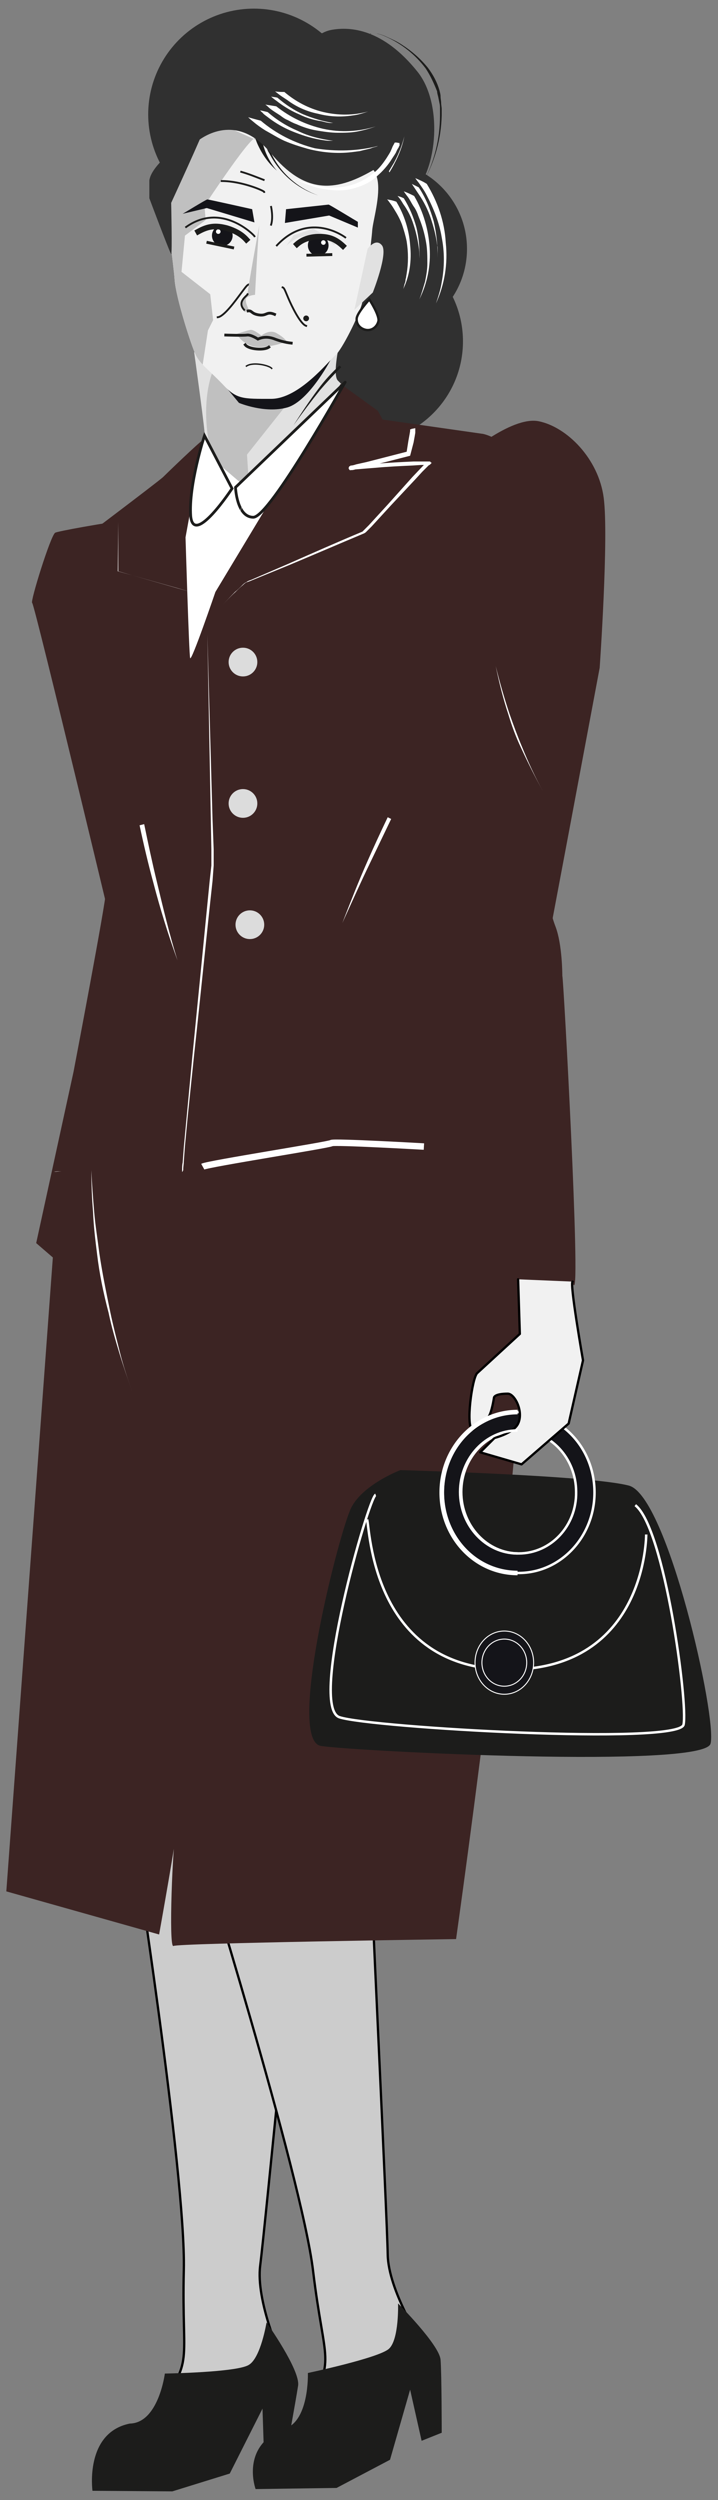 <?xml version="1.0" encoding="utf-8"?>
<!-- Generator: Adobe Illustrator 25.4.1, SVG Export Plug-In . SVG Version: 6.00 Build 0)  -->
<!DOCTYPE svg PUBLIC "-//W3C//DTD SVG 1.1//EN" "http://www.w3.org/Graphics/SVG/1.1/DTD/svg11.dtd">
<svg version="1.1" id="Warstwa_3" xmlns:x="http://ns.adobe.com/Extensibility/1.0/" xmlns:i="http://ns.adobe.com/AdobeIllustrator/10.0/" xmlns:graph="http://ns.adobe.com/Graphs/1.0/"
	 xmlns="http://www.w3.org/2000/svg" xmlns:xlink="http://www.w3.org/1999/xlink" x="0px" y="0px" viewBox="0 0 125 435"
	 style="enable-background:new 0 0 125 435;" xml:space="preserve">
<rect x="0" y="0" width="125" height="435" fill="#808080" stroke="none"/>
<style type="text/css">
	.st0{fill:#303030;}
	.st1{fill:#CCCCCC;stroke:#000000;stroke-width:0.398;stroke-miterlimit:10;}
	.st2{fill:#1C1C1B;}
	.st3{fill:none;stroke:#FFFFFF;stroke-width:1.609;stroke-linecap:square;stroke-miterlimit:10;}
	.st4{fill:#FFFFFF;}
	.st5{fill:#E1E1E1;}
	.st6{fill:#C0C0C0;}
	.st7{fill:#141419;}
	.st8{fill:#F1F1F1;}
	.st9{clip-path:url(#SVGID_00000183964047551539441930000012783587664575485857_);}
	.st10{fill:none;stroke:#1C1C1B;stroke-width:0.323;stroke-linecap:square;stroke-miterlimit:10;}
	.st11{fill:none;}
	.st12{fill:#3C2423;}
	.st13{fill:#FFFFFF;stroke:#FFFFFF;stroke-width:1.127;stroke-miterlimit:10;}
	.st14{fill:#FFFFFF;stroke:#1C1C1B;stroke-width:0.482;stroke-miterlimit:10;}
	.st15{fill:none;stroke:#FFFFFF;stroke-width:1.127;stroke-miterlimit:10;}
	.st16{fill:#DCDCDC;}
	.st17{fill:none;stroke:#1C1C1B;stroke-width:0.498;stroke-linecap:square;stroke-linejoin:round;}
	.st18{fill:none;stroke:#1C1C1B;stroke-width:0.976;stroke-linecap:square;stroke-linejoin:round;}
	.st19{fill:none;stroke:#1C1C1B;stroke-width:0.486;stroke-linecap:square;stroke-miterlimit:10;}
	.st20{fill:none;stroke:#1C1C1B;stroke-width:0.247;stroke-linecap:square;stroke-miterlimit:10;}
	.st21{fill:#FFFFFF;stroke:#1C1C1B;stroke-width:0.414;stroke-miterlimit:10;}
	.st22{fill:none;stroke:#FFFFFF;stroke-width:0.43;stroke-miterlimit:10;}
	.st23{fill:#141419;stroke:#FFFFFF;stroke-width:0.167;stroke-miterlimit:10;}
	.st24{fill:#141419;stroke:#FFFFFF;stroke-width:0.43;stroke-miterlimit:10;}
	.st25{fill:#F1F1F1;stroke:#000000;stroke-width:0.398;stroke-linecap:round;stroke-linejoin:round;}
	.st26{fill:none;stroke:#FFFFFF;stroke-width:0.797;stroke-miterlimit:10;}
</style>
<g>
	<circle class="st0" cx="44.2" cy="19.9" r="18.4"/>
	<path class="st1" d="M52.5,323.5c-0.2,0.6-6.4,64.5-7.2,70.7c-0.8,6.1,3.6,15.9,3.6,15.9l-3.2,5.1c0,0-21.2,7.4-18.5,3.9
		c6.7-8.6,4.4-7.4,4.8-24.1c0.4-16.7-9.1-77.4-9.1-77.4"/>
	<path class="st2" d="M22.6,421.7c-7.9,1.6-6.5,11.7-6.5,11.7l13.9,0.1l10-3.1l5.7-11.3l0.3,9.2l3.7-0.7c0,0,1.8-9.9,2.2-12.5
		c0.4-2.7-5.5-11-5.5-11s-1,6.2-3.1,7.4c-2.1,1.3-14.6,1.5-14.6,1.5S27.6,421.6,22.6,421.7z"/>
	<path class="st3" d="M36.9,27.1c0,0-0.8,3.3-6.3,4.7"/>
	<path class="st4" d="M30.3,28.7c0.4,0.6,1.7,0.6,2.7-0.2c1.1-0.8,1.6-1.9,1.1-2.5s-1.7-0.6-2.7,0.2c-0.3,0.2-0.6,0.5-0.8,0.8
		C30.2,27.6,30.1,28.3,30.3,28.7z"/>
	<circle class="st0" cx="62.9" cy="59.4" r="17.7"/>
	<ellipse class="st0" cx="66" cy="43.3" rx="15.3" ry="15.3"/>
	<path class="st5" d="M59,60.1c0,0.2-1.1,5.1-0.2,6.1c1,1,7.8,7.9,8,8c0,0-16.3,17.6-16.5,17.6c-0.1,0-16.7,21.1-20.4,14.2
		c-3.8-6.9-7.9-13.3-7.9-13.3s14.6-8,13.6-17.6c-0.3-3.1-1.8-13.8-1.8-13.8L59,59.8"/>
	<path class="st0" d="M53.9,8.1c0.8-1.6,2.2-2.6,3.8-2.9c3.3-0.6,9-0.2,15,7.3c4.7,5.9,3.3,18.3-1.4,21.7l-0.2,0.1
		c-2.5,1.7-5.9,1.1-7.6-1.4c-0.4-0.5-0.6-1.1-0.8-1.8c-0.2-0.6-0.4-1.2-0.8-1.6c-1.9-2.3-12-8.6-11.2-12.9
		C51.3,13.7,52.9,10.2,53.9,8.1z"/>
	<path class="st6" d="M51.1,68.9L43,79.1l0.6,9.3c0,0-1.1,1.8-4.9-4.7c-3.8-6.5-4.2-19.8,1.6-23.5c0.2-0.1-3.8,5-1.9,5.8
		C40.3,66.9,51.1,68.9,51.1,68.9z"/>
	<path class="st7" d="M57.9,61.9c0,0.2-4,7.9-7.9,9c-3.9,1.1-8.4-0.8-8.4-0.8L38.2,66c0,0,14.7-1.4,14.9-1.3
		C53.4,64.8,57.9,61.9,57.9,61.9z"/>
	<path class="st8" d="M39.3,21.2c0.3,0.1,14.3,8.2,19.3,7.8s6.5-0.6,7.1,2.2c0.6,2.8-0.8,7.3-0.9,8.9c-0.1,1.6-1.2,10.6-1.8,12.8
		c-0.6,2.2-3.5,8-4.6,8.9c-1.1,0.9-6.3,7.6-11.2,7.6c-4.9,0-6,0.1-8.4-2.5c-2.4-2.5-3.9-3.5-4.7-5.1c-0.8-1.6-3.5-10.1-3.7-13.1
		c-0.2-3-1.6-11.6-1-13.7c0.6-2.2,0.2-3.4,2.7-7.6s4-7.1,4.1-7.2C36.5,20.2,39.3,21.2,39.3,21.2z"/>
	<g>
		<g>
			<defs>
				<path id="SVGID_1_" d="M39.3,21.2c0.3,0.1,14.3,8.2,19.3,7.8s6.5-0.6,7.1,2.2c0.6,2.8-0.8,7.3-0.9,8.9
					c-0.1,1.6-1.2,10.6-1.8,12.8c-0.6,2.2-3.5,8-4.6,8.9c-1.1,0.9-6.3,7.6-11.2,7.6c-4.9,0-6,0.1-8.4-2.5c-2.4-2.5-3.9-3.5-4.7-5.1
					c-0.8-1.6-3.5-10.1-3.7-13.1c-0.2-3-1.6-11.6-1-13.7c0.6-2.2,0.2-3.4,2.7-7.6s4-7.1,4.1-7.2C36.5,20.2,39.3,21.2,39.3,21.2z"/>
			</defs>
			<clipPath id="SVGID_00000007389494952389978340000005408141306426502317_">
				<use xlink:href="#SVGID_1_"  style="overflow:visible;"/>
			</clipPath>
			<g style="clip-path:url(#SVGID_00000007389494952389978340000005408141306426502317_);">
				<path class="st6" d="M44.6,24.3c0.2-2.5-9,11.5-9,11.5l0.2,2.5L32.2,41l-0.6,6.3l5,3.9l0.5,4.5l-0.9,1.8L35.2,64L24.9,50.9
					l1.4-20.1l6.8-11.6l11.8,5.3"/>
			</g>
		</g>
	</g>
	<path class="st10" d="M32.4,39.5c6.2-4.4,11.8,1.4,11.9,1.6"/>
	<path class="st6" d="M41.2,58.1c0,0,1.8-0.6,2.4-0.7s1.9,1,1.9,1s1.4-1.2,2.7-0.4c1.4,0.8,1.7,1.4,1.7,1.4s-1.6,0.8-4.5,1
		C43.7,60.5,42.1,59.6,41.2,58.1z"/>
	<path class="st10" d="M49.2,50c0.3,0.1,0.4,0.5,1,1.9c0.6,1.4,2.1,4.5,3.1,4.8"/>
	<path class="st10" d="M47.2,36c0,0,0.4,1.8,0,3.1"/>
	<path class="st10" d="M46,33.4c0-0.2-3.9-1.9-7.4-1.9"/>
	<path class="st10" d="M45.9,31.3c-1.3-0.5-2.5-1-3.9-1.4"/>
	<path class="st2" d="M59.4,63.9l-0.3-0.3c-1.4,1.3-2.6,2.6-3.7,4.1c-1.5,2-2.9,4.1-4.3,6.3c1.5-2.1,3-4.1,4.6-6.1
		C56.9,66.5,58.1,65.2,59.4,63.9z"/>
	<path class="st0" d="M35.5,22.4c0.2,0.1-5.7,12.9-5.7,12.9s0.2,9,0,8.9S26,34.5,26,34.5s0-2.8,0-3.1C26.5,27.7,35.5,22.4,35.5,22.4
		z"/>
	<path class="st7" d="M62.3,38.6c-0.2-0.1-5.1-3.1-5.1-3c0,0-7.4,0.8-7.4,0.8l-0.2,2.4l7.7-1.3l5,2.1L62.3,38.6z"/>
	<path class="st10" d="M48.2,42.7c5.7-6.1,11.9-1.4,11.9-1.4"/>
	<line class="st11" x1="79" y1="65.1" x2="79" y2="65"/>
	<path class="st7" d="M31.8,37.2c0.2-0.1,4.1-2.5,4.3-2.5c0.2,0,7.8,1.7,7.8,1.7l0.4,2.3L36,36.2L31.8,37.2z"/>
	<path class="st2" d="M74.1,11.9c-1.8-2.4-4.2-4.3-6.9-5.5c-0.4-0.2-0.9-0.4-1.4-0.5c-0.2-0.1-0.5-0.1-0.7-0.1c-0.1,0-0.2,0-0.4,0
		c-0.1,0-0.2,0.1-0.3,0.2c0-0.1,0.1-0.2,0.3-0.2c0.1,0,0.2,0,0.4,0c0.2,0,0.5,0,0.8,0.1c0.5,0.1,1,0.3,1.4,0.5
		c0.9,0.4,1.8,0.8,2.7,1.4c1.7,1.1,3.2,2.4,4.5,4c0.9,1.2,1.6,2.5,2,3.9c0.1,0.4,0.2,0.7,0.2,1.1c0,0.4,0.1,0.7,0.1,1.1
		c0,0.4,0.1,0.7,0.1,1.1s0,0.7,0,1.1c-0.1,4.1-1.2,8-3.2,11.6c1.9-3.5,2.9-7.5,2.9-11.6c0-0.4,0-0.7,0-1.1s0-0.7-0.1-1.1l-0.2-1
		c-0.1-0.4-0.2-0.7-0.2-1C75.5,14.4,74.9,13.1,74.1,11.9z"/>
	<path class="st2" d="M46.4,25.2C46.4,25.2,46.4,25.2,46.4,25.2c0-0.2,0-0.1-0.1-0.2v0l0,0c0,0,0,0,0,0c0,0-0.1,0.1-0.1,0.2
		s0,0.2,0.1,0.3l0.2,0.4c0.1,0.3,0.2,0.5,0.4,0.8c1.8,3.5,4.8,6.1,8.5,7.3c-3.1-1.1-5.7-3.2-7.4-5.9c-0.3-0.5-0.6-1-0.8-1.5
		c-0.1-0.3-0.2-0.5-0.4-0.8c-0.1-0.3-0.2-0.6-0.2-0.5L46.4,25.2z"/>
	<path class="st2" d="M44.2,22.9c0.1,0.7,0.3,1.4,0.6,2.1c0.8,1.8,1.9,3.4,3.4,4.7c-1.2-1.4-2.1-3.1-2.5-5c-0.2-0.6-0.3-1.3-0.4-1.9
		L44.2,22.9z"/>
	<path class="st4" d="M75.9,52.8c0.4-1.2,0.8-2.4,1-3.7c0.5-2.6,0.5-5.3,0-7.8c-0.4-2.5-1.4-5-2.6-7.3c-0.4-0.8-0.9-1.5-1.4-2.2
		c-0.4-0.5-0.6-0.8-0.6-0.8c0.7,0.3,1.4,0.6,2,1c1.9,3.1,3.1,6.6,3.3,10.2C78,45.9,77.4,49.5,75.9,52.8z"/>
	<path class="st4" d="M76.2,44.9c0,0,0-0.3,0-0.7c0-0.2,0-0.4,0-0.7c0-0.3,0-0.6-0.1-0.9c-0.2-1.6-0.6-3.1-1.1-4.6
		c-0.5-1.5-1.2-2.9-2.1-4.2c-0.4-0.6-0.8-1.2-1.2-1.8c0.4,0.2,0.8,0.4,1.2,0.6c1.2,1.8,2,3.8,2.6,5.9C76,40.6,76.2,42.7,76.2,44.9z"
		/>
	<path class="st4" d="M73,52.1c0.4-1,0.7-2.1,1-3.1c0.2-1,0.4-2.1,0.4-3.1c0-1.2,0-2.4-0.2-3.6s-0.5-2.4-0.9-3.5
		c-0.2-0.6-0.4-1-0.6-1.6c-0.2-0.5-0.4-0.9-0.7-1.3c-0.4-0.6-0.7-1.3-1.2-1.9c-0.3-0.4-0.5-0.7-0.5-0.7c0.6,0.2,1.2,0.5,1.8,0.8
		c1.6,2.7,2.5,5.9,2.7,9C75,46.2,74.4,49.3,73,52.1z"/>
	<path class="st4" d="M73,45c0,0,0-0.2,0-0.6s0-0.8-0.1-1.4c-0.2-1.4-0.5-2.7-0.9-3.9c-0.4-1.3-1-2.5-1.8-3.6c-0.3-0.5-0.6-1-1-1.4
		c0.4,0.1,0.7,0.2,1.1,0.4c1,1.6,1.7,3.3,2.2,5.1C72.9,41.3,73.1,43.2,73,45z"/>
	<path class="st4" d="M70.2,50.3c0,0,0.1-0.3,0.2-0.8c0.1-0.3,0.2-0.5,0.2-0.8c0-0.2,0.1-0.3,0.1-0.5l0.1-0.6c0.3-1.8,0.3-3.7,0-5.6
		c-0.2-1-0.5-2-0.8-2.9c-0.3-0.8-0.7-1.6-1.2-2.4c-0.3-0.5-0.6-1-1-1.5c-0.2-0.3-0.4-0.5-0.4-0.5c0.6,0.1,1.1,0.2,1.6,0.4
		c1.4,2.3,2.2,4.9,2.4,7.5C71.7,45.4,71.3,48,70.2,50.3z"/>
	<path class="st4" d="M67.8,30c0.3-0.5,0.6-1,0.9-1.6c0.8-1.5,1.4-3.1,1.7-4.7c-0.4,1.6-1,3.1-1.8,4.6c-0.3,0.5-0.6,1-0.9,1.5
		L67.8,30z"/>
	<path class="st0" d="M46.1,6.9C54.5,5,60.9,5.3,65,9.1c4.1,3.8,6.4,16.9-0.2,20.6c-6.6,3.8-11.8,4-17.7-3.1s-11.8-2.8-12.9-1.9
		C33.1,25.8,37.8,8.8,46.1,6.9z"/>
	<path class="st4" d="M69.6,24.9L69,24.8l-0.3,0h0v0v0.1L68.6,25c0,0.1-0.1,0.2-0.2,0.4c-0.1,0.2-0.2,0.5-0.3,0.7
		c-0.2,0.5-0.5,0.9-0.8,1.4c-0.6,0.9-1.2,1.7-2,2.4c-1.6,1.4-3.5,2.3-5.5,2.6c-1.6,0.2-3.1,0.2-4.7-0.2c-1.6-0.4-3.1-0.8-4.5-1.5
		c1.4,0.8,2.9,1.3,4.4,1.8c1.6,0.4,3.2,0.6,4.8,0.5c1.1-0.1,2.2-0.4,3.2-0.8c1-0.4,2-1,2.8-1.8c0.8-0.7,1.6-1.6,2.2-2.5
		c0.3-0.5,0.6-0.9,0.9-1.4c0.1-0.2,0.2-0.5,0.4-0.8c0.1-0.1,0.1-0.2,0.2-0.4l0.1-0.2C69.5,25.1,69.5,25,69.6,24.9z"/>
	<path class="st4" d="M64.1,19.4c-0.9,0.3-1.8,0.6-2.8,0.7c-2,0.3-4,0.2-5.9-0.3c-2-0.4-3.8-1.2-5.4-2.4c-0.6-0.4-1.1-0.7-1.6-1.1
		c-0.4-0.3-0.5-0.4-0.5-0.4C48.4,16,49,16,49.5,16c2,1.7,4.3,2.9,6.8,3.5C58.9,20.1,61.5,20.1,64.1,19.4z"/>
	<path class="st4" d="M58,21.4c-0.2,0-0.4,0-0.6,0l-0.6-0.1L56,21.1c-1.4-0.2-2.7-0.6-3.9-1.2c-1.2-0.5-2.4-1.2-3.5-2
		c-0.5-0.4-1-0.7-1.4-1.1c0.4,0.1,0.8,0.1,1.1,0.2c1.4,1.2,2.9,2.2,4.5,2.9C54.5,20.6,56.2,21.1,58,21.4z"/>
	<path class="st4" d="M65.4,22c-1.1,0.4-2.2,0.7-3.3,0.9c-1.1,0.2-2.2,0.2-3.3,0.2c-1.2,0-2.5-0.2-3.7-0.4c-1.2-0.2-2.4-0.6-3.5-1.1
		c-0.6-0.2-1.1-0.5-1.5-0.7c-0.5-0.2-0.9-0.5-1.3-0.8c-0.6-0.4-1.3-0.8-1.9-1.3c-0.4-0.4-0.7-0.6-0.7-0.6c0.6,0.1,1.3,0.2,1.9,0.3
		c2.4,1.9,5.1,3.2,8.1,3.9C59.3,23.1,62.5,22.9,65.4,22z"/>
	<path class="st4" d="M58,24.5c-0.2,0-0.5,0-0.7,0c-0.4,0-1-0.1-1.6-0.2C54,24,52.5,23.5,51,22.9c-1.5-0.6-2.9-1.4-4.1-2.3
		c-0.5-0.4-1-0.7-1.2-1c-0.3-0.2-0.4-0.4-0.4-0.4c0.4,0.1,0.9,0.2,1.3,0.3c1.6,1.4,3.4,2.5,5.3,3.3C53.7,23.7,55.8,24.2,58,24.5z"/>
	<path class="st4" d="M65.8,25.4c-0.4,0.2-0.8,0.2-1.2,0.4c-0.3,0.1-0.8,0.2-1.2,0.3l-0.8,0.2l-0.8,0.1c-2.7,0.4-5.5,0.2-8.2-0.5
		c-1.4-0.4-2.7-0.8-4.1-1.4c-1.1-0.5-2.2-1.2-3.3-1.8c-0.8-0.5-1.5-1-2.2-1.6c-0.5-0.4-0.8-0.7-0.8-0.7c0.7,0.2,1.4,0.4,2.2,0.6
		c2.7,2.3,5.9,3.9,9.4,4.8C58.5,26.4,62.3,26.3,65.8,25.4z"/>
	<path class="st5" d="M49.8,42.8c0,0,1.8-1.8,3.7-1.8c1.9-0.1,3.1,0.2,4.6,1.6l0.9-0.4l-4.5-2.4c0,0-3.4,1.2-3.4,1.1
		C51.2,40.9,49.8,42.8,49.8,42.8z"/>
	<line class="st11" x1="71.3" y1="66.8" x2="71.3" y2="66.6"/>
	<line class="st11" x1="80.9" y1="67.4" x2="80.9" y2="67.9"/>
	<path class="st12" d="M26.6,91.3c14.5-4.3-16.3,0.9-17,1.4c-0.8,0.5-4.4,12.1-4,12.2s15.7,64.1,15.7,64.1"/>
	<polyline class="st13" points="35.5,79.3 42.3,85.1 61.5,72 44.4,116.8 28.6,123 24.6,90 	"/>
	<path class="st1" d="M64.4,321.3c-0.1,0.7,3,64.7,3.1,71c0.1,6.2,5.9,15.2,5.9,15.2l-2.4,5.5c0,0-19.9,10.4-17.8,6.6
		c5.4-9.5,3.3-7.9,1.3-24.5c-2-16.6-20.3-75.3-20.3-75.3"/>
	<path class="st12" d="M35.4,76.5c-0.8,0.5-6.3,5.8-7,6.5S10.7,96.5,10.7,96.5s7.4,58.1,7.7,58.8c0.2,0.8-5.6,31.2-5.6,31.2
		l-6.5,29.8l2.9,2.5L1.1,329.1l26.6,7.5c0,0,3.4-19,2.9-17.7s-1.3,20.2-0.4,19.7c0.8-0.5,49.2-1.2,49.2-1.2s13.9-98.2,11-111.9
		c0.4-14.4-0.7-54.9-0.7-54.9l-1.8-5.1c0,0,10.1-70.8,5.4-80.5c-3.5-8.5-9.2-9.5-9.2-9.5L66.6,73l-0.8-1.5l-6.5-4.7L37.5,103
		c0,0-4.2,12.3-4.4,11.5s-0.8-21-0.8-21L35.4,76.5z"/>
	<path class="st14" d="M35.6,75.8l4.8,9.2c0,0-6.7,10.2-7.2,4.8C32.8,84.4,35.6,75.8,35.6,75.8z"/>
	<path class="st14" d="M41,84.8c0,0,0.2,5.2,3.1,5.2c2.9,0,16.1-23.8,16-23.5C60,66.6,41,84.8,41,84.8z"/>
	<path class="st4" d="M71.8,74.6c-0.1,0-0.2,0-0.2,0.1l-0.1,0h-0.1l0,0c0,0,0,0,0,0v0v0.1V75l-0.1,0.6l-0.2,1.1l-0.3,1.9l-7,1.8
		l-1.8,0.4c-0.3,0.1-0.6,0.2-0.9,0.2H61l0,0c0,0.1,0,0.2,0,0.4c0,0,0,0,0,0c0,0,0,0.1,0.1,0.1c0,0,0-0.1,0,0v0v0c0,0,0,0.1,0,0.1
		c0,0.2,0,0.1,0,0.1l0,0h0h0.1c0.2,0,0.3,0,0.4,0c1.2-0.1,2.4-0.2,3.7-0.3c2.2-0.2,4.3-0.3,6.5-0.4l1.6-0.1h0.3c0,0,0.1,0,0.1,0
		c0,0,0,0-0.1,0.1l-1.9,2l-4.3,4.8l-2.2,2.4l-1.1,1.2l-0.6,0.6l-0.3,0.3c-0.1,0.1-0.2,0.2-0.2,0.2c-4.3,1.8-8.6,3.7-12.9,5.6
		l-6.5,2.8c-0.3,0.1-0.6,0.2-0.8,0.4c-0.3,0.1-0.5,0.3-0.7,0.5c-0.4,0.4-0.8,0.8-1.3,1.2c-0.8,0.8-1.6,1.7-2.4,2.5
		c0.8-0.8,1.6-1.7,2.5-2.5c0.4-0.4,0.8-0.8,1.3-1.2c0.2-0.2,0.4-0.4,0.7-0.5c0.3-0.1,0.6-0.2,0.8-0.3l6.6-2.7
		c4.3-1.8,8.7-3.7,13-5.5c0.2-0.1,0.3-0.2,0.4-0.3l0.3-0.3l0.6-0.6l1.1-1.2l2.2-2.4l4.4-4.7l1.1-1.2l0.6-0.6l0.4-0.4
		c0.1-0.1,0.2-0.2,0.3-0.2c0.1-0.1,0.2-0.2,0.2-0.2l0.1-0.1c0,0,0.1-0.1,0-0.1s0-0.1-0.1,0c0-0.1-0.1-0.2-0.2-0.2
		c-0.2,0-0.4,0-0.6,0l-0.6,0L72,80.3c-2.2,0.1-4.3,0.2-6.5,0.4c-1.2,0.1-2.5,0.2-3.7,0.3c-0.2,0-0.3,0-0.5,0c-0.1,0-0.2,0-0.3,0.1
		c0,0-0.1,0-0.1,0l0,0c0,0-0.1,0-0.1,0.1c-0.1,0.1-0.1,0.2-0.1,0.3s0.1,0.2,0.2,0.3c0.1,0.1,0.1,0,0.1,0h0c0,0,0.1,0,0.1,0h0h0.1
		c0.3,0,0.6-0.1,0.9-0.2l1.8-0.4l3.6-0.9l3.9-1L72,77l0.2-1.1l0.1-0.6l0-0.3v-0.2v-0.1c0-0.1,0-0.1,0-0.2L71.8,74.6z"/>
	<path class="st4" d="M23,100.1l-2.5-0.7l0.1-8.6l0,8.6L23,100.1l7.7,2.2l2.5,0.7l3.1,8l-3.1-8l-2.4-0.7L23,100.1z"/>
	<path class="st4" d="M33.8,183.5l-1.1,10.6l-0.5,5.3l-0.2,2.7c0,0.4-0.1,0.9-0.1,1.3v0.2c0,0.1-0.1,0.1-0.1,0.2c0,0,0,0,0,0
		s0,0,0,0c0,0,0,0.1-0.1,0.1h-0.2h-0.7l-10.7-0.1l-5.3,0h-2.7l-1.4,0c-0.4,0-0.9,0-1.3,0.1c0.4,0,0.9-0.1,1.3-0.1l1.4,0l2.7,0h5.3
		l10.7,0.1h0.9l0,0v-0.1v-0.2c0-0.4,0-0.9,0.1-1.3l0.2-2.7l0.5-5.3l1-10.6c1-10.1,2-20.2,3-30.4l0.3-2.7l0-0.3c0,0,0-0.1,0-0.2v-0.2
		v-0.7l0-1.4l-0.1-5.3l-0.2-10.7l-0.4-21.4l0.6,21.4l0.3,10.7l0.2,5.3l0,1.4v0.7v0.2c0,0,0,0.1,0,0.2l0,0.3l-0.2,2.7
		C35.9,163.3,34.9,173.4,33.8,183.5z"/>
	<path class="st15" d="M35.3,203c0.9-0.5,22.1-3.8,22.4-4.1s16.1,0.6,16.1,0.6"/>
	<path class="st12" d="M93.6,173.5c0.2-0.7,10.8-57.3,10.8-57.3s1.6-22.8,0.7-29.6s-6.4-12.3-11.3-13.3c-4.9-1-13.5,6.6-13.5,6.6"/>
	<circle class="st16" cx="42.3" cy="115.2" r="2.5"/>
	<path class="st12" d="M78.6,90c0,0-3.8,66.1-4,66.6s1.2,67.2,1.2,67.2s22.9-1.8,24.1-0.2s-1.8-53.5-2-53.8c0-0.1,0-5.5-1.2-8.6
		c-3.6-9.4-3.8-36.2-3.8-36.2"/>
	<circle class="st16" cx="42.3" cy="139.8" r="2.5"/>
	<circle class="st16" cx="43.5" cy="160.9" r="2.5"/>
	<path class="st4" d="M88.5,124.3c-0.9-2.7-1.6-5.5-2.2-8.4c0.7,2.8,1.5,5.6,2.4,8.3c0.7,2,1.4,3.9,2.2,5.8c1.1,2.7,2.3,5.3,3.7,7.8
		c-1.4-2.5-2.7-5.1-3.9-7.7C89.8,128.2,89.1,126.3,88.5,124.3z"/>
	<path class="st4" d="M16.9,218.2c-0.3-2.4-0.6-4.8-0.7-7.3c-0.2-2.4-0.3-4.9-0.3-7.3c0.1,2.4,0.3,4.9,0.5,7.3s0.6,4.8,0.9,7.2
		c0.5,3.4,1.2,6.8,1.9,10.2c0.5,2.4,1.1,4.7,1.7,7.1s1.4,4.7,2.2,7c-0.8-2.3-1.6-4.6-2.3-6.9c-0.7-2.3-1.4-4.7-1.9-7.1
		C18,225,17.3,221.6,16.9,218.2z"/>
	<path class="st4" d="M39.9,93.2c0.4-1.1,0.9-2.2,1.4-3.2l0.7-1.6l0.4-0.8l0.2-0.4c0-0.1,0.1-0.1,0.2-0.1c0,0,0.1,0,0.1,0
		c0,0,0,0,0,0s0,0,0,0s0,0,0,0l0,0c0,0-0.1,0-0.1,0c-0.1,0-0.1,0.1-0.2,0.2l-0.2,0.4l-0.4,0.8l-0.6,1.6c-0.4,1.1-0.8,2.2-1.2,3.2
		c-0.6,1.6-1.1,3.1-1.7,4.7c-0.4,1.1-0.8,2.2-1.1,3.3c-0.2,0.6-0.4,1.1-0.5,1.7c-0.2,0.6-0.2,1.2,0,1.7c-0.2-0.6-0.2-1.2,0-1.7
		c0.1-0.6,0.3-1.1,0.4-1.7c0.3-1.1,0.7-2.2,1-3.3C38.8,96.4,39.3,94.8,39.9,93.2z"/>
	<path class="st4" d="M68.1,142.5l-0.6-0.3c-1.2,2.5-2.4,5.1-3.5,7.6c-1.6,3.6-3,7.2-4.4,10.8c1.6-3.5,3.2-7.1,4.9-10.6L68.1,142.5z
		"/>
	<path class="st4" d="M25.1,143.4l-0.8,0.2c0.7,3.3,1.5,6.7,2.4,10c1.2,4.6,2.6,9.1,4.2,13.5c-1.4-4.5-2.5-9.1-3.6-13.7
		C26.5,150.1,25.8,146.8,25.1,143.4z"/>
	<ellipse class="st7" cx="38.7" cy="41" rx="1.8" ry="1.8"/>
	<circle class="st4" cx="38" cy="40.3" r="0.4"/>
	<line class="st17" x1="40.5" y1="43.1" x2="36.2" y2="42.2"/>
	<path class="st18" d="M34.5,40.3c1.8-1,3.1-1.1,5-0.6c1.3,0.4,2.5,1,3.4,2"/>
	<ellipse class="st7" cx="55.4" cy="42.7" rx="1.8" ry="1.8"/>
	<circle class="st4" cx="56.3" cy="42.2" r="0.4"/>
	<line class="st17" x1="53.6" y1="44.4" x2="57.6" y2="44.3"/>
	<path class="st18" d="M59.7,42.8c-1.5-1.4-2.8-1.7-4.7-1.6c-1.2,0.1-2.4,0.5-3.3,1.3"/>
	<path class="st10" d="M43.3,49.5c-0.3,0.1-0.5,0.4-1.4,1.6c-0.9,1.2-2.9,4-4,4.1"/>
	<path class="st6" d="M45.2,38.9c-0.2,0.5-0.8,12.4-0.8,12.4s-1.5,0.1-1.6,0.8c-0.1,0.7,0.6,1.9,0.6,1.9l-0.8,0.3c0,0-0.9-1.1-0.3-2
		s1-1.1,0.8-1C42.9,51.4,45.2,38.9,45.2,38.9z"/>
	<path class="st10" d="M43.1,51.2c-0.1,0.3-1.9,1.3-0.6,2.7"/>
	<path class="st19" d="M50.7,59.7c-1-0.1-2.1-0.4-3.1-0.8c-0.9-0.3-1.8-0.3-2.7,0.1c0,0-1.2-0.8-1.9-0.7c-0.7,0.1-3.7,0-3.7,0"/>
	<path class="st20" d="M47.3,64.1c-0.4-0.5-3.2-1.2-4.4-0.4"/>
	<path class="st19" d="M46.8,60.4C46,61,43.3,60.8,42.7,60"/>
	<path class="st19" d="M47.8,54.7c-1.4-0.6-1.3,0.3-2.7,0.1c-1.4-0.2-1.2-0.8-1.9-0.7"/>
	<circle class="st2" cx="53.3" cy="55.4" r="0.5"/>
	<path class="st2" d="M49.2,422.7c-7.4,3.1-4.7,10.4-4.7,10.4l14.1-0.2l9.3-4.9l3.5-12.2l2,8.9l3.5-1.4c0,0,0-10.1-0.2-12.7
		c-0.2-2.6-7.4-9.8-7.4-9.8s0.2,6.3-1.6,7.9c-1.8,1.6-14.1,4.2-14.1,4.2S53.9,421.7,49.2,422.7z"/>
	<path class="st5" d="M64,43.3c0,0,1.4-2,2.5-0.6c1.1,1.4-1.6,8.2-1.6,8.2l-3.2,3"/>
	<path class="st21" d="M65.9,55.8c-0.2,1-1.1,1.8-2.2,1.6c-1-0.2-1.7-1-1.6-2c0.1-1,2.2-3.3,2.2-3.3S66,54.7,65.9,55.8z"/>
	<path class="st2" d="M69.7,255.8c0,0-7.1,2.7-8.8,7.1c-2.5,6.2-10.9,40-5,40.9s66.6,4,67.8-0.4s-7.5-43.1-14.2-44.9
		S69.7,255.8,69.7,255.8z"/>
	<path class="st22" d="M63.9,264.4c0.5,1.2,0.7,26.1,24.7,26.1s23.9-23.5,23.9-23.5"/>
	<path class="st22" d="M65.4,260.1c-1.2,0.4-11.7,36.9-6.3,38.7s59,4.9,59.9,1.3c0.8-3.6-3.3-34.2-8.4-38.2"/>
	<ellipse class="st23" cx="87.8" cy="289.3" rx="5.1" ry="5.5"/>
	<ellipse class="st23" cx="87.8" cy="289.3" rx="3.9" ry="4.1"/>
	<path class="st24" d="M90.3,245.7c-7.3,0-13.2,6.3-13.2,14c0,7.7,5.9,14,13.2,14s13.2-6.3,13.2-14
		C103.5,251.9,97.6,245.7,90.3,245.7z M90.3,270.3c-5.5,0-10-4.8-10-10.7c0-5.9,4.5-10.7,10-10.7c5.5,0,10,4.8,10,10.7
		C100.4,265.5,95.9,270.3,90.3,270.3z"/>
	<path class="st25" d="M99.7,223c-0.6,0,1.8,13.7,1.8,13.7l-2.5,11l-8.2,7.1l-7.2-2.1l2.5-2.5c0,0,3.3-0.8,4.1-2.5
		c1-2.1-0.6-5.2-1.8-5.2c-2.4,0-2.4,0.7-2.4,0.7s-0.4,2.7-1,3.4c-0.6,0.7-2.7,2.2-2.7,2.2c-1.3-0.4-0.1-9.2,0.8-9.9l7.4-6.8
		l-0.3-9.5"/>
	<path class="st22" d="M90.1,270.3c-5.5,0-10-4.8-10-10.7c0-5.9,4.5-10.7,10-10.7"/>
	<path class="st26" d="M90.1,245.7c-7.3,0-13.2,6.3-13.2,14c0,7.8,5.9,14,13.2,14"/>
</g>
</svg>
